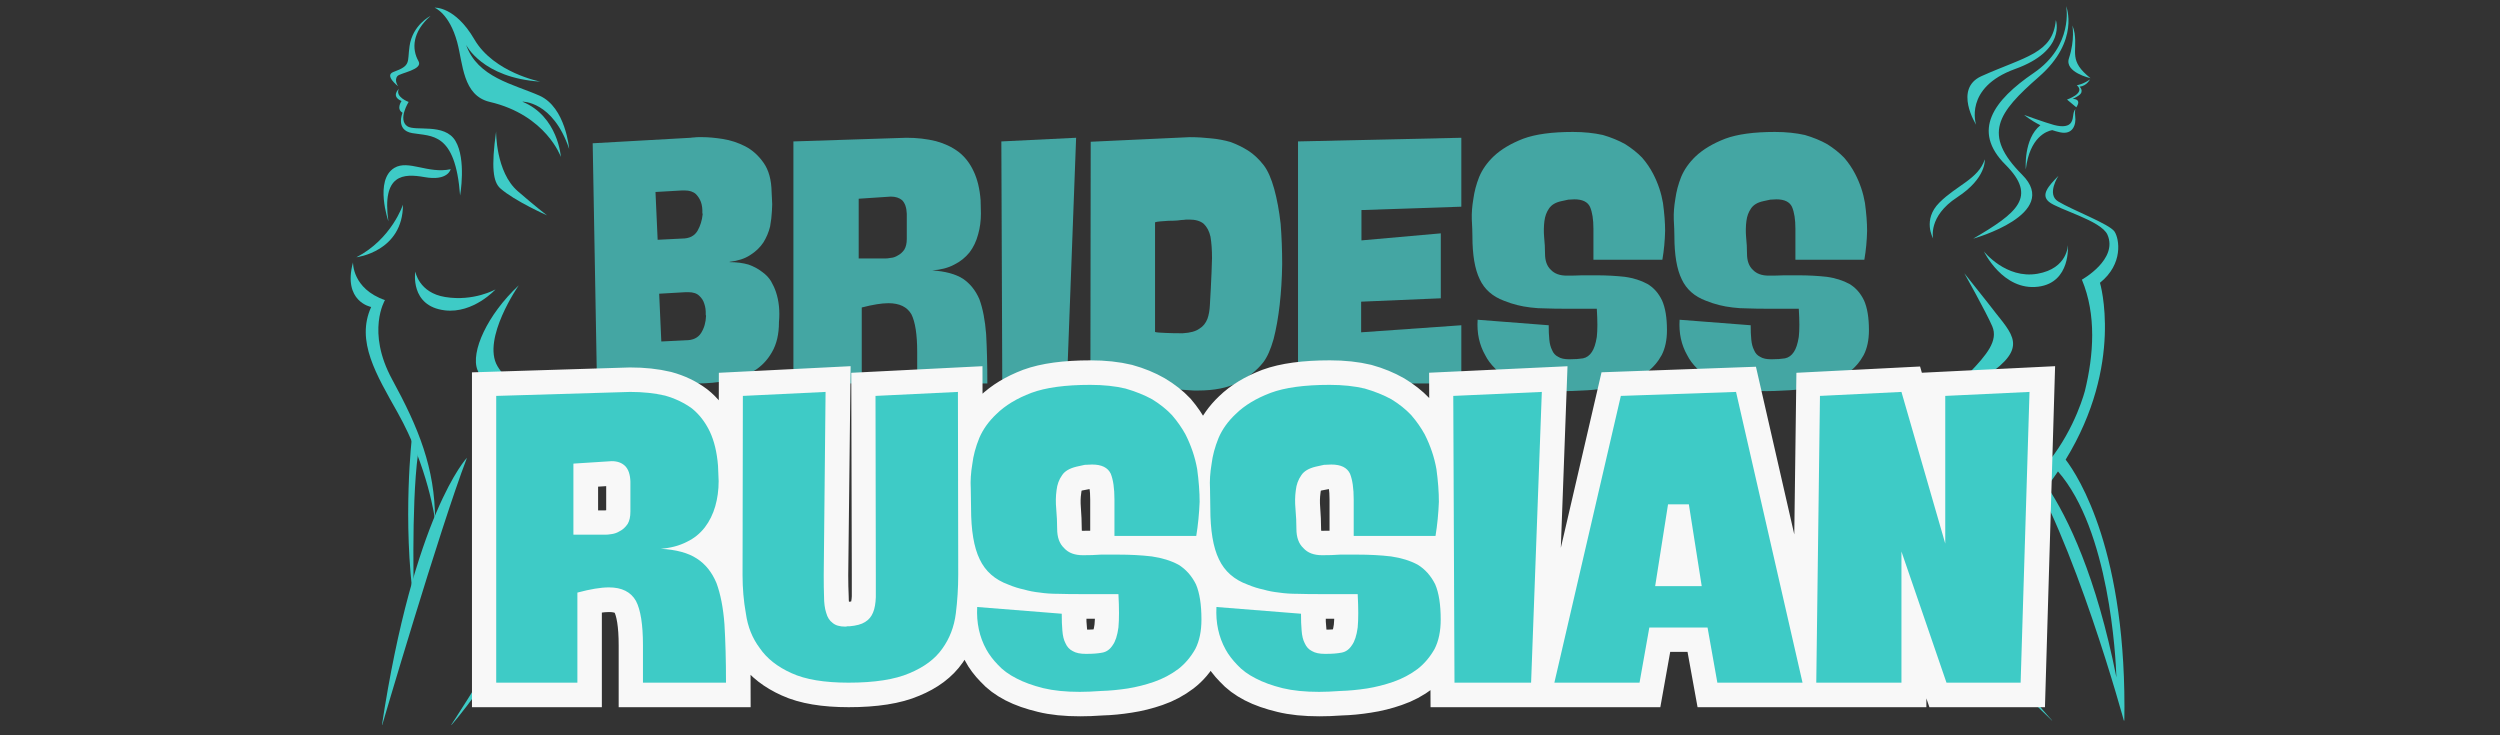 <svg xmlns="http://www.w3.org/2000/svg" xmlns:xlink="http://www.w3.org/1999/xlink" width="170" zoomAndPan="magnify" viewBox="0 0 127.5 37.5" height="50" preserveAspectRatio="xMidYMid meet" version="1.0"><rect x="0" y="0" width="127.5" height="37.5" fill="#333333" stroke="none"/><defs><g/><clipPath id="1996ec4929"><path d="M 97.305 0.312 L 108.348 0.312 L 108.348 36.746 L 97.305 36.746 Z M 97.305 0.312 " clip-rule="nonzero"/></clipPath><clipPath id="de42e15695"><path d="M 19.402 23.289 L 23.816 23.289 L 23.816 36.969 L 19.402 36.969 Z M 19.402 23.289 " clip-rule="nonzero"/></clipPath><clipPath id="d003ddf274"><path d="M 17.438 13 L 23 13 L 23 27 L 17.438 27 Z M 17.438 13 " clip-rule="nonzero"/></clipPath><clipPath id="282aa88f3d"><path d="M 22.902 14.539 L 29.656 14.539 L 29.656 36.969 L 22.902 36.969 Z M 22.902 14.539 " clip-rule="nonzero"/></clipPath><clipPath id="196ecd9075"><path d="M 19 0.312 L 22 0.312 L 22 5 L 19 5 Z M 19 0.312 " clip-rule="nonzero"/></clipPath><clipPath id="53530ef151"><path d="M 22 0.312 L 29.656 0.312 L 29.656 9 L 22 9 Z M 22 0.312 " clip-rule="nonzero"/></clipPath><clipPath id="2142079fcd"><path d="M 11 5 L 118 5 L 118 37.008 L 11 37.008 Z M 11 5 " clip-rule="nonzero"/></clipPath></defs><g clip-path="url(#1996ec4929)"><path fill="#3ecbc6" d="M 104.406 24.812 C 104.602 24.555 104.785 24.297 104.957 24.043 C 107.578 27.039 107.902 33.512 107.938 34.551 C 106.91 29.379 105.465 26.41 104.406 24.812 Z M 105.348 23.441 C 108.336 18.562 107.098 14.422 107.098 14.422 C 108.301 13.461 108.086 12.18 107.84 11.809 C 107.578 11.422 105.703 10.723 104.965 10.273 C 104.359 9.91 104.98 8.969 104.98 8.969 C 104.457 9.5 104.074 9.938 104.496 10.293 C 104.961 10.684 107.16 11.246 107.48 11.969 C 108.035 13.23 106.176 14.262 106.176 14.262 C 106.926 16.055 106.777 18.113 106.328 19.945 C 106.184 20.465 105.543 22.492 103.941 24.16 C 103.383 23.434 103.008 23.164 103.008 23.164 C 105.773 27.359 108.34 36.836 108.34 36.836 C 108.5 28.164 106.008 24.305 105.348 23.441 Z M 99.82 10.059 C 101.328 9.074 101.223 8.129 101.223 8.129 C 100.898 9.129 99.785 9.453 98.91 10.332 C 98.031 11.207 98.59 12.16 98.59 12.16 C 98.59 12.16 98.312 11.039 99.82 10.059 Z M 103.723 3.719 C 101.672 5.117 100.539 6.664 102.281 8.402 C 103.91 10.035 102.895 10.852 100.633 12.172 C 100.633 12.172 105.133 10.914 103.133 8.914 C 101.078 6.855 101.883 5.754 103.988 3.914 C 106.094 2.074 105.375 0.312 105.375 0.312 C 105.375 0.312 105.773 2.32 103.723 3.719 Z M 102.777 3.516 C 105.395 2.574 104.848 1.023 104.848 1.023 C 104.695 2.73 103.285 2.883 101.055 3.883 C 99.621 4.527 100.781 6.359 100.781 6.359 C 100.781 6.359 100.133 4.469 102.777 3.516 Z M 101.18 12.824 C 101.18 12.824 102.152 14.852 103.953 14.621 C 105.629 14.406 105.461 12.496 105.461 12.496 C 105.461 12.496 105.465 13.688 103.914 13.961 C 102.301 14.242 101.18 12.824 101.18 12.824 Z M 106.617 3.988 C 105.484 3.09 105.949 2.676 105.805 1.703 C 105.781 1.551 105.742 1.418 105.691 1.297 C 105.691 1.297 105.832 2.012 105.516 2.973 C 105.277 3.691 106.617 3.988 106.617 3.988 Z M 105.055 6.746 C 105.723 6.898 105.891 6.344 105.836 5.941 C 105.805 5.68 105.844 5.562 105.844 5.562 C 105.684 5.773 105.777 6.004 105.633 6.238 C 105.512 6.438 105.219 6.496 104.758 6.375 C 104.297 6.25 103.234 5.863 103.234 5.863 C 103.234 5.863 103.551 6.133 104.059 6.387 C 103.188 7.09 103.316 8.637 103.316 8.637 C 103.512 6.988 104.395 6.68 104.664 6.637 C 104.789 6.68 104.918 6.715 105.055 6.746 Z M 106.586 4.051 C 106.254 4.297 105.918 4.348 105.918 4.348 C 106.395 4.746 105.418 5.078 105.418 5.078 L 105.891 5.473 C 106.199 5.023 105.699 5.043 105.699 5.043 C 105.699 5.043 105.859 4.98 106.02 4.867 C 106.316 4.656 106.062 4.422 106.062 4.422 C 106.434 4.375 106.586 4.051 106.586 4.051 Z M 101.699 18.898 C 103.461 17.543 102.484 16.926 101.395 15.465 L 100.18 13.934 C 100.18 13.934 101.309 15.949 101.605 16.641 C 102.871 19.598 89.316 22.246 104.742 36.836 C 104.742 36.836 99.121 30.793 98.07 25.906 C 97.309 22.363 100.211 20.043 101.699 18.898 " fill-opacity="1" fill-rule="nonzero"/></g><g clip-path="url(#de42e15695)"><path fill="#3ecbc6" d="M 19.465 37.07 C 19.465 37.07 22.402 27.047 23.816 23.344 C 23.816 23.344 21.113 26.176 19.465 37.07 " fill-opacity="1" fill-rule="nonzero"/></g><g clip-path="url(#d003ddf274)"><path fill="#3ecbc6" d="M 20.277 21.039 C 21.844 23.828 22.188 26.523 22.188 26.523 C 22.188 23.879 21.348 21.82 20 19.352 C 18.668 16.902 19.633 15.305 19.633 15.305 C 17.953 14.723 18.004 13.379 18.004 13.379 C 17.461 15.387 18.93 15.656 18.93 15.656 C 18.137 17.398 19.195 19.105 20.277 21.039 " fill-opacity="1" fill-rule="nonzero"/></g><path fill="#3ecbc6" d="M 20.551 10.438 C 20.551 10.438 19.98 12.188 18.176 13.121 C 18.176 13.121 20.551 12.836 20.551 10.438 " fill-opacity="1" fill-rule="nonzero"/><path fill="#3ecbc6" d="M 22.707 15.148 C 21.359 14.934 21.18 13.848 21.18 13.848 C 21.18 13.848 20.887 15.613 22.688 15.828 C 24.145 16 25.273 14.758 25.273 14.758 C 25.273 14.758 24.164 15.387 22.707 15.148 " fill-opacity="1" fill-rule="nonzero"/><g clip-path="url(#282aa88f3d)"><path fill="#3ecbc6" d="M 26.457 14.551 C 26.457 14.551 24.562 17.277 25.367 18.668 C 26.223 20.145 29.332 21.285 29.668 23.965 C 30.059 27.102 24.898 34.867 22.945 37.07 C 22.945 37.07 28.773 28.312 29.02 24.762 C 29.262 21.227 25.246 21.152 24.352 18.871 C 23.988 17.953 24.855 16.051 26.457 14.551 " fill-opacity="1" fill-rule="nonzero"/></g><path fill="#3ecbc6" d="M 21.012 22.262 C 21.012 22.262 20.512 26.512 21.117 30.848 C 21.117 30.848 20.961 25.859 21.312 23.195 L 21.012 22.262 " fill-opacity="1" fill-rule="nonzero"/><path fill="#3ecbc6" d="M 23.465 9.973 C 23.465 9.973 23.789 8.133 23.23 7.191 C 22.676 6.254 21.168 6.719 20.766 6.434 C 20.281 6.09 20.84 5.199 20.84 5.199 C 20.84 5.199 20.129 4.941 20.344 4.531 C 20.344 4.531 19.914 4.91 20.48 5.152 C 20.48 5.152 20.188 5.555 20.531 5.75 C 20.531 5.75 20.148 6.637 21.023 6.789 C 22.016 6.961 23.223 6.723 23.465 9.973 " fill-opacity="1" fill-rule="nonzero"/><g clip-path="url(#196ecd9075)"><path fill="#3ecbc6" d="M 20.27 3.879 C 20.406 3.719 21.59 3.555 21.344 3.121 C 20.992 2.504 21.02 1.633 21.957 0.812 C 21.957 0.812 21.043 1.262 20.887 2.352 C 20.766 3.184 20.977 3.34 20.07 3.668 C 19.574 3.848 20.309 4.402 20.309 4.402 C 20.309 4.402 20.082 4.105 20.27 3.879 " fill-opacity="1" fill-rule="nonzero"/></g><g clip-path="url(#53530ef151)"><path fill="#3ecbc6" d="M 24.984 5.199 C 27.855 5.871 28.605 8.004 28.605 8.004 C 28.605 8.004 28.465 5.93 26.637 5.184 C 26.637 5.184 28.199 5.141 29.027 7.594 C 29.027 7.594 28.852 5.477 27.516 4.879 C 26.176 4.285 24.359 3.957 23.77 2.285 C 23.77 2.285 24.586 3.973 27.562 4.164 C 27.562 4.164 25.188 3.711 24.195 2.012 C 23.207 0.312 22.164 0.391 22.164 0.391 C 22.164 0.391 22.914 0.676 23.316 2.148 C 23.617 3.254 23.594 4.875 24.984 5.199 " fill-opacity="1" fill-rule="nonzero"/></g><path fill="#3ecbc6" d="M 22.984 8.629 C 22.984 8.629 22.852 9.25 21.641 9.031 C 20.582 8.844 19.465 8.867 19.809 11.289 C 19.809 11.289 19.082 9.184 20.113 8.562 C 20.824 8.133 21.836 8.879 22.984 8.629 " fill-opacity="1" fill-rule="nonzero"/><path fill="#3ecbc6" d="M 25.523 9.613 C 25.145 9.281 25.047 8.543 25.301 6.703 C 25.301 6.703 25.277 8.773 26.406 9.75 C 27.277 10.508 27.898 10.984 27.898 10.984 C 27.898 10.984 26.246 10.25 25.523 9.613 " fill-opacity="1" fill-rule="nonzero"/><g fill="#44a6a3" fill-opacity="1"><g transform="translate(29.696, 19.557)"><g><path d="M 5.531 -12.531 C 5.57 -12.539 5.629 -12.547 5.703 -12.547 C 5.766 -12.555 5.832 -12.562 5.906 -12.562 L 6.141 -12.562 C 6.422 -12.562 6.766 -12.531 7.172 -12.469 C 7.566 -12.406 7.945 -12.281 8.312 -12.094 C 8.676 -11.906 8.988 -11.625 9.25 -11.25 C 9.508 -10.883 9.645 -10.391 9.656 -9.766 C 9.656 -9.734 9.66 -9.629 9.672 -9.453 C 9.691 -9.254 9.691 -9.035 9.672 -8.797 C 9.66 -8.547 9.629 -8.281 9.578 -8 C 9.504 -7.707 9.391 -7.438 9.234 -7.188 C 9.066 -6.938 8.844 -6.723 8.562 -6.547 C 8.289 -6.367 7.941 -6.254 7.516 -6.203 L 7.516 -6.188 C 7.879 -6.188 8.203 -6.145 8.484 -6.062 C 8.742 -5.969 8.969 -5.848 9.156 -5.703 C 9.352 -5.566 9.508 -5.406 9.625 -5.219 C 9.727 -5.039 9.812 -4.859 9.875 -4.672 C 10.031 -4.211 10.082 -3.695 10.031 -3.125 C 10.031 -2.508 9.91 -2 9.672 -1.594 C 9.441 -1.188 9.129 -0.863 8.734 -0.625 C 8.336 -0.383 7.891 -0.223 7.391 -0.141 C 6.891 -0.047 6.375 0 5.844 0 L 0.75 0 L 0.531 -12.25 Z M 6.297 -3.5 C 6.305 -3.719 6.281 -3.91 6.219 -4.078 C 6.176 -4.223 6.094 -4.352 5.969 -4.469 C 5.844 -4.594 5.656 -4.656 5.406 -4.656 L 5.281 -4.656 L 3.922 -4.578 L 4.031 -2.141 L 5.281 -2.203 C 5.645 -2.203 5.906 -2.328 6.062 -2.578 C 6.219 -2.828 6.301 -3.117 6.312 -3.453 Z M 6.125 -8.688 C 6.133 -8.906 6.109 -9.098 6.047 -9.266 C 5.992 -9.41 5.91 -9.539 5.797 -9.656 C 5.66 -9.781 5.469 -9.844 5.219 -9.844 L 5.094 -9.844 L 3.734 -9.766 L 3.844 -7.328 L 5.094 -7.391 C 5.457 -7.391 5.719 -7.52 5.875 -7.781 C 6.02 -8.031 6.109 -8.316 6.141 -8.641 Z M 6.125 -8.688 "/></g></g></g><g fill="#44a6a3" fill-opacity="1"><g transform="translate(40.105, 19.557)"><g><path d="M 6.672 0 L 6.672 -1.609 C 6.672 -2.504 6.57 -3.145 6.375 -3.531 C 6.156 -3.906 5.766 -4.094 5.203 -4.094 C 4.859 -4.094 4.406 -4.02 3.844 -3.875 L 3.844 0 L 0.359 0 L 0.359 -12.344 L 6.125 -12.531 C 6.664 -12.531 7.164 -12.473 7.625 -12.359 C 8.062 -12.242 8.445 -12.062 8.781 -11.812 C 9.102 -11.562 9.359 -11.234 9.547 -10.828 C 9.742 -10.422 9.863 -9.926 9.906 -9.344 L 9.922 -8.672 C 9.922 -8.297 9.875 -7.941 9.781 -7.609 C 9.688 -7.254 9.539 -6.945 9.344 -6.688 C 9.133 -6.426 8.875 -6.219 8.562 -6.062 C 8.25 -5.895 7.875 -5.797 7.438 -5.766 C 8.102 -5.723 8.625 -5.582 9 -5.344 C 9.363 -5.102 9.645 -4.754 9.844 -4.297 C 10.02 -3.816 10.133 -3.223 10.188 -2.516 C 10.227 -1.805 10.25 -0.969 10.25 0 Z M 3.688 -9.422 L 3.688 -6.375 L 5.062 -6.375 C 5.125 -6.375 5.211 -6.383 5.328 -6.406 C 5.453 -6.414 5.57 -6.457 5.688 -6.531 C 5.812 -6.594 5.922 -6.691 6.016 -6.828 C 6.098 -6.961 6.141 -7.145 6.141 -7.375 L 6.141 -8.656 C 6.129 -8.969 6.051 -9.195 5.906 -9.344 C 5.758 -9.469 5.566 -9.531 5.328 -9.531 Z M 3.688 -9.422 "/></g></g></g><g fill="#44a6a3" fill-opacity="1"><g transform="translate(50.71, 19.557)"><g><path d="M 4.172 -12.531 L 3.703 0 L 0.406 0 L 0.359 -12.344 Z M 4.172 -12.531 "/></g></g></g><g fill="#44a6a3" fill-opacity="1"><g transform="translate(55.235, 19.557)"><g><path d="M 0.391 -12.328 L 5.438 -12.562 C 5.812 -12.562 6.176 -12.539 6.531 -12.5 C 6.875 -12.469 7.207 -12.406 7.531 -12.312 C 7.844 -12.195 8.141 -12.051 8.422 -11.875 C 8.711 -11.688 8.977 -11.438 9.219 -11.125 C 9.426 -10.852 9.602 -10.453 9.75 -9.922 C 9.895 -9.391 10.004 -8.797 10.078 -8.141 C 10.129 -7.484 10.156 -6.797 10.156 -6.078 C 10.145 -5.348 10.102 -4.664 10.031 -4.031 C 9.957 -3.375 9.852 -2.785 9.719 -2.266 C 9.57 -1.742 9.398 -1.352 9.203 -1.094 C 8.879 -0.676 8.445 -0.328 7.906 -0.047 C 7.375 0.223 6.695 0.359 5.875 0.359 L 5.641 0.359 C 5.566 0.359 5.488 0.352 5.406 0.344 L 0.375 0 Z M 5.141 -8.344 C 5.066 -8.344 4.957 -8.332 4.812 -8.312 C 4.664 -8.301 4.516 -8.297 4.359 -8.297 C 4.203 -8.285 4.062 -8.273 3.938 -8.266 C 3.801 -8.254 3.711 -8.238 3.672 -8.219 L 3.672 -2.625 C 3.754 -2.602 3.93 -2.586 4.203 -2.578 C 4.461 -2.566 4.691 -2.562 4.891 -2.562 L 5.094 -2.562 C 5.469 -2.582 5.75 -2.66 5.938 -2.797 C 6.125 -2.91 6.258 -3.078 6.344 -3.297 C 6.414 -3.492 6.457 -3.727 6.469 -4 C 6.488 -4.27 6.504 -4.551 6.516 -4.844 C 6.547 -5.426 6.566 -5.941 6.578 -6.391 C 6.578 -6.816 6.551 -7.18 6.5 -7.484 C 6.438 -7.766 6.32 -7.984 6.156 -8.141 C 5.988 -8.285 5.742 -8.359 5.422 -8.359 L 5.297 -8.359 C 5.242 -8.359 5.191 -8.352 5.141 -8.344 Z M 5.141 -8.344 "/></g></g></g><g fill="#44a6a3" fill-opacity="1"><g transform="translate(65.84, 19.557)"><g><path d="M 0.359 0 L 0.359 -12.344 L 8.688 -12.531 L 8.688 -9.016 L 3.594 -8.844 L 3.594 -7.297 L 7.641 -7.656 L 7.641 -4.344 L 3.578 -4.172 L 3.578 -2.609 L 8.688 -2.969 L 8.688 0 Z M 0.359 0 "/></g></g></g><g fill="#44a6a3" fill-opacity="1"><g transform="translate(74.89, 19.557)"><g><path d="M 5.172 -1.234 C 5.43 -1.234 5.656 -1.25 5.844 -1.281 C 6.031 -1.32 6.18 -1.43 6.297 -1.609 C 6.41 -1.773 6.492 -2.031 6.547 -2.375 C 6.586 -2.719 6.586 -3.195 6.547 -3.812 L 4.953 -3.812 C 4.578 -3.812 4.242 -3.816 3.953 -3.828 C 3.672 -3.828 3.41 -3.844 3.172 -3.875 C 2.922 -3.906 2.691 -3.945 2.484 -4 C 2.273 -4.051 2.051 -4.125 1.812 -4.219 C 1.227 -4.438 0.816 -4.801 0.578 -5.312 C 0.328 -5.82 0.203 -6.555 0.203 -7.516 C 0.203 -7.742 0.191 -8.023 0.172 -8.359 C 0.16 -8.691 0.188 -9.039 0.25 -9.406 C 0.301 -9.781 0.398 -10.156 0.547 -10.531 C 0.703 -10.906 0.945 -11.254 1.281 -11.578 C 1.664 -11.941 2.172 -12.242 2.797 -12.484 C 3.41 -12.711 4.254 -12.828 5.328 -12.828 C 5.898 -12.828 6.41 -12.773 6.859 -12.672 C 7.285 -12.547 7.664 -12.391 8 -12.203 C 8.332 -11.992 8.617 -11.766 8.859 -11.516 C 9.086 -11.254 9.273 -10.977 9.422 -10.688 C 9.672 -10.207 9.836 -9.711 9.922 -9.203 C 9.992 -8.68 10.031 -8.207 10.031 -7.781 C 10.02 -7.281 9.973 -6.789 9.891 -6.312 L 6.375 -6.312 L 6.375 -7.891 C 6.375 -8.367 6.316 -8.738 6.203 -9 C 6.086 -9.258 5.82 -9.391 5.406 -9.391 C 5.312 -9.391 5.207 -9.383 5.094 -9.375 C 4.988 -9.352 4.867 -9.328 4.734 -9.297 C 4.441 -9.234 4.234 -9.109 4.109 -8.922 C 3.984 -8.742 3.906 -8.531 3.875 -8.281 C 3.844 -8.031 3.836 -7.766 3.859 -7.484 C 3.891 -7.18 3.906 -6.895 3.906 -6.625 C 3.906 -6.258 4.004 -5.984 4.203 -5.797 C 4.391 -5.598 4.66 -5.5 5.016 -5.5 C 5.285 -5.5 5.547 -5.504 5.797 -5.516 C 6.035 -5.516 6.273 -5.516 6.516 -5.516 C 7.047 -5.516 7.535 -5.488 7.984 -5.438 C 8.422 -5.375 8.801 -5.254 9.125 -5.078 C 9.445 -4.891 9.695 -4.609 9.875 -4.234 C 10.039 -3.867 10.125 -3.363 10.125 -2.719 C 10.125 -2.219 10.035 -1.797 9.859 -1.453 C 9.672 -1.109 9.426 -0.82 9.125 -0.594 C 8.812 -0.352 8.469 -0.164 8.094 -0.031 C 7.707 0.094 7.32 0.188 6.938 0.25 C 6.539 0.312 6.164 0.348 5.812 0.359 C 5.445 0.379 5.141 0.391 4.891 0.391 C 4.273 0.391 3.75 0.336 3.312 0.234 C 2.852 0.129 2.461 -0.004 2.141 -0.172 C 1.816 -0.336 1.555 -0.535 1.359 -0.766 C 1.141 -0.984 0.973 -1.207 0.859 -1.438 C 0.555 -1.969 0.426 -2.57 0.469 -3.25 L 4.094 -2.969 C 4.094 -2.695 4.102 -2.453 4.125 -2.234 C 4.145 -2.023 4.191 -1.848 4.266 -1.703 C 4.328 -1.547 4.43 -1.43 4.578 -1.359 C 4.711 -1.273 4.898 -1.234 5.141 -1.234 Z M 5.172 -1.234 "/></g></g></g><g fill="#44a6a3" fill-opacity="1"><g transform="translate(85.191, 19.557)"><g><path d="M 5.172 -1.234 C 5.43 -1.234 5.656 -1.25 5.844 -1.281 C 6.031 -1.32 6.18 -1.43 6.297 -1.609 C 6.41 -1.773 6.492 -2.031 6.547 -2.375 C 6.586 -2.719 6.586 -3.195 6.547 -3.812 L 4.953 -3.812 C 4.578 -3.812 4.242 -3.816 3.953 -3.828 C 3.672 -3.828 3.41 -3.844 3.172 -3.875 C 2.922 -3.906 2.691 -3.945 2.484 -4 C 2.273 -4.051 2.051 -4.125 1.812 -4.219 C 1.227 -4.438 0.816 -4.801 0.578 -5.312 C 0.328 -5.82 0.203 -6.555 0.203 -7.516 C 0.203 -7.742 0.191 -8.023 0.172 -8.359 C 0.16 -8.691 0.188 -9.039 0.25 -9.406 C 0.301 -9.781 0.398 -10.156 0.547 -10.531 C 0.703 -10.906 0.945 -11.254 1.281 -11.578 C 1.664 -11.941 2.172 -12.242 2.797 -12.484 C 3.41 -12.711 4.254 -12.828 5.328 -12.828 C 5.898 -12.828 6.41 -12.773 6.859 -12.672 C 7.285 -12.547 7.664 -12.391 8 -12.203 C 8.332 -11.992 8.617 -11.766 8.859 -11.516 C 9.086 -11.254 9.273 -10.977 9.422 -10.688 C 9.672 -10.207 9.836 -9.711 9.922 -9.203 C 9.992 -8.68 10.031 -8.207 10.031 -7.781 C 10.02 -7.281 9.973 -6.789 9.891 -6.312 L 6.375 -6.312 L 6.375 -7.891 C 6.375 -8.367 6.316 -8.738 6.203 -9 C 6.086 -9.258 5.82 -9.391 5.406 -9.391 C 5.312 -9.391 5.207 -9.383 5.094 -9.375 C 4.988 -9.352 4.867 -9.328 4.734 -9.297 C 4.441 -9.234 4.234 -9.109 4.109 -8.922 C 3.984 -8.742 3.906 -8.531 3.875 -8.281 C 3.844 -8.031 3.836 -7.766 3.859 -7.484 C 3.891 -7.18 3.906 -6.895 3.906 -6.625 C 3.906 -6.258 4.004 -5.984 4.203 -5.797 C 4.391 -5.598 4.66 -5.5 5.016 -5.5 C 5.285 -5.5 5.547 -5.504 5.797 -5.516 C 6.035 -5.516 6.273 -5.516 6.516 -5.516 C 7.047 -5.516 7.535 -5.488 7.984 -5.438 C 8.422 -5.375 8.801 -5.254 9.125 -5.078 C 9.445 -4.891 9.695 -4.609 9.875 -4.234 C 10.039 -3.867 10.125 -3.363 10.125 -2.719 C 10.125 -2.219 10.035 -1.797 9.859 -1.453 C 9.672 -1.109 9.426 -0.82 9.125 -0.594 C 8.812 -0.352 8.469 -0.164 8.094 -0.031 C 7.707 0.094 7.32 0.188 6.938 0.25 C 6.539 0.312 6.164 0.348 5.812 0.359 C 5.445 0.379 5.141 0.391 4.891 0.391 C 4.273 0.391 3.75 0.336 3.312 0.234 C 2.852 0.129 2.461 -0.004 2.141 -0.172 C 1.816 -0.336 1.555 -0.535 1.359 -0.766 C 1.141 -0.984 0.973 -1.207 0.859 -1.438 C 0.555 -1.969 0.426 -2.57 0.469 -3.25 L 4.094 -2.969 C 4.094 -2.695 4.102 -2.453 4.125 -2.234 C 4.145 -2.023 4.191 -1.848 4.266 -1.703 C 4.328 -1.547 4.43 -1.43 4.578 -1.359 C 4.711 -1.273 4.898 -1.234 5.141 -1.234 Z M 5.172 -1.234 "/></g></g></g><g clip-path="url(#2142079fcd)"><path stroke-linecap="butt" transform="matrix(0.953, 0, 0, 0.953, -3.519, 14.808)" fill="none" stroke-linejoin="miter" d="M 38.108 21 L 38.108 18.996 C 38.108 17.885 37.981 17.093 37.731 16.618 C 37.46 16.142 36.98 15.908 36.283 15.908 C 35.853 15.908 35.291 15.995 34.594 16.175 L 34.594 21 L 30.257 21 L 30.257 5.655 L 37.419 5.433 C 38.1 5.433 38.723 5.499 39.289 5.634 C 39.834 5.782 40.314 6.011 40.732 6.323 C 41.134 6.635 41.453 7.041 41.687 7.545 C 41.925 8.049 42.077 8.664 42.134 9.39 L 42.154 10.21 C 42.154 10.689 42.097 11.136 41.982 11.546 C 41.859 11.977 41.675 12.354 41.421 12.682 C 41.166 13.006 40.851 13.268 40.465 13.457 C 40.064 13.67 39.596 13.793 39.063 13.838 C 39.895 13.883 40.539 14.051 40.998 14.351 C 41.457 14.646 41.806 15.084 42.044 15.662 C 42.265 16.257 42.409 16.991 42.47 17.86 C 42.528 18.754 42.556 19.799 42.556 21 Z M 34.393 9.279 L 34.393 13.084 L 36.107 13.084 C 36.181 13.084 36.292 13.067 36.443 13.039 C 36.591 13.026 36.739 12.973 36.886 12.883 C 37.034 12.805 37.165 12.682 37.284 12.502 C 37.39 12.342 37.44 12.116 37.44 11.833 L 37.44 10.238 C 37.427 9.853 37.329 9.57 37.153 9.39 C 36.976 9.23 36.739 9.148 36.443 9.148 Z M 43.466 5.655 L 47.89 5.433 L 47.779 15.24 C 47.779 15.671 47.788 16.056 47.804 16.396 C 47.804 16.737 47.841 17.024 47.911 17.266 C 47.989 17.499 48.107 17.676 48.271 17.799 C 48.419 17.93 48.64 17.999 48.936 17.999 C 48.968 17.999 49.001 17.991 49.046 17.975 C 49.075 17.975 49.112 17.975 49.161 17.975 C 49.53 17.946 49.809 17.872 50.002 17.753 C 50.194 17.635 50.334 17.462 50.424 17.241 C 50.514 17.032 50.567 16.757 50.584 16.417 C 50.584 16.093 50.584 15.699 50.584 15.24 L 50.559 5.655 L 54.966 5.433 L 54.987 15.195 C 54.987 15.925 54.942 16.626 54.852 17.307 C 54.766 18.008 54.528 18.631 54.138 19.176 C 53.757 19.725 53.171 20.164 52.384 20.488 C 51.596 20.828 50.506 21 49.112 21 C 47.825 21 46.808 20.828 46.066 20.488 C 45.307 20.148 44.737 19.705 44.356 19.156 C 43.967 18.623 43.725 18.008 43.622 17.307 C 43.503 16.626 43.442 15.937 43.442 15.24 Z M 61.854 19.463 C 62.182 19.463 62.461 19.443 62.699 19.397 C 62.92 19.356 63.109 19.221 63.256 18.996 C 63.404 18.791 63.506 18.471 63.564 18.04 C 63.609 17.61 63.609 17.02 63.564 16.265 L 61.588 16.265 C 61.116 16.265 60.698 16.257 60.341 16.236 C 59.985 16.236 59.661 16.216 59.361 16.175 C 59.05 16.142 58.771 16.093 58.517 16.015 C 58.25 15.958 57.972 15.867 57.676 15.749 C 56.947 15.486 56.434 15.031 56.139 14.392 C 55.827 13.756 55.672 12.846 55.672 11.661 C 55.672 11.378 55.663 11.03 55.651 10.611 C 55.635 10.197 55.663 9.759 55.737 9.304 C 55.799 8.844 55.926 8.377 56.114 7.897 C 56.307 7.438 56.61 7.008 57.029 6.61 C 57.504 6.151 58.123 5.774 58.898 5.478 C 59.669 5.196 60.719 5.052 62.055 5.052 C 62.764 5.052 63.396 5.122 63.945 5.253 C 64.478 5.401 64.954 5.597 65.368 5.835 C 65.786 6.085 66.143 6.364 66.438 6.676 C 66.717 7.004 66.954 7.352 67.151 7.725 C 67.459 8.32 67.668 8.935 67.77 9.57 C 67.86 10.206 67.906 10.792 67.906 11.325 C 67.889 11.948 67.832 12.555 67.725 13.149 L 63.342 13.149 L 63.342 11.194 C 63.342 10.599 63.277 10.14 63.142 9.816 C 62.994 9.488 62.662 9.324 62.141 9.324 C 62.022 9.324 61.895 9.332 61.764 9.349 C 61.629 9.377 61.481 9.406 61.317 9.435 C 60.948 9.525 60.69 9.681 60.542 9.902 C 60.378 10.128 60.284 10.394 60.255 10.706 C 60.21 11.017 60.202 11.349 60.231 11.706 C 60.259 12.075 60.276 12.428 60.276 12.768 C 60.276 13.215 60.403 13.555 60.657 13.793 C 60.891 14.047 61.223 14.174 61.653 14.174 C 61.994 14.174 62.322 14.166 62.633 14.15 C 62.928 14.15 63.224 14.15 63.523 14.15 C 64.187 14.15 64.798 14.178 65.347 14.24 C 65.893 14.314 66.368 14.461 66.77 14.687 C 67.172 14.92 67.483 15.269 67.705 15.728 C 67.91 16.187 68.012 16.819 68.012 17.618 C 68.012 18.241 67.901 18.766 67.68 19.197 C 67.442 19.627 67.139 19.984 66.77 20.267 C 66.38 20.562 65.95 20.795 65.478 20.955 C 65.003 21.119 64.527 21.238 64.056 21.308 C 63.564 21.386 63.101 21.431 62.654 21.443 C 62.194 21.476 61.809 21.488 61.497 21.488 C 60.739 21.488 60.087 21.423 59.542 21.287 C 58.976 21.152 58.496 20.984 58.099 20.779 C 57.697 20.57 57.369 20.328 57.115 20.045 C 56.852 19.775 56.643 19.5 56.496 19.217 C 56.123 18.553 55.959 17.799 56.004 16.954 L 60.518 17.307 C 60.518 17.647 60.534 17.95 60.563 18.221 C 60.579 18.487 60.628 18.709 60.719 18.889 C 60.809 19.078 60.94 19.221 61.12 19.311 C 61.284 19.414 61.514 19.463 61.813 19.463 Z M 74.662 19.463 C 74.99 19.463 75.269 19.443 75.503 19.397 C 75.728 19.356 75.917 19.221 76.064 18.996 C 76.212 18.791 76.314 18.471 76.372 18.04 C 76.417 17.61 76.417 17.02 76.372 16.265 L 74.396 16.265 C 73.924 16.265 73.506 16.257 73.149 16.236 C 72.793 16.236 72.469 16.216 72.169 16.175 C 71.858 16.142 71.575 16.093 71.325 16.015 C 71.058 15.958 70.78 15.867 70.48 15.749 C 69.755 15.486 69.242 15.031 68.947 14.392 C 68.635 13.756 68.48 12.846 68.48 11.661 C 68.48 11.378 68.471 11.03 68.455 10.611 C 68.443 10.197 68.471 9.759 68.545 9.304 C 68.607 8.844 68.73 8.377 68.922 7.897 C 69.115 7.438 69.418 7.008 69.837 6.61 C 70.308 6.151 70.931 5.774 71.702 5.478 C 72.473 5.196 73.526 5.052 74.863 5.052 C 75.572 5.052 76.204 5.122 76.753 5.253 C 77.286 5.401 77.757 5.597 78.176 5.835 C 78.59 6.085 78.946 6.364 79.246 6.676 C 79.524 7.004 79.762 7.352 79.955 7.725 C 80.267 8.32 80.476 8.935 80.574 9.57 C 80.664 10.206 80.709 10.792 80.709 11.325 C 80.697 11.948 80.636 12.555 80.533 13.149 L 76.15 13.149 L 76.15 11.194 C 76.15 10.599 76.085 10.14 75.949 9.816 C 75.802 9.488 75.47 9.324 74.949 9.324 C 74.83 9.324 74.703 9.332 74.572 9.349 C 74.437 9.377 74.289 9.406 74.125 9.435 C 73.756 9.525 73.498 9.681 73.35 9.902 C 73.186 10.128 73.088 10.394 73.059 10.706 C 73.018 11.017 73.01 11.349 73.039 11.706 C 73.067 12.075 73.084 12.428 73.084 12.768 C 73.084 13.215 73.211 13.555 73.461 13.793 C 73.699 14.047 74.031 14.174 74.461 14.174 C 74.801 14.174 75.129 14.166 75.437 14.15 C 75.736 14.15 76.031 14.15 76.331 14.15 C 76.995 14.15 77.602 14.178 78.155 14.24 C 78.7 14.314 79.176 14.461 79.578 14.687 C 79.98 14.92 80.291 15.269 80.508 15.728 C 80.718 16.187 80.82 16.819 80.82 17.618 C 80.82 18.241 80.709 18.766 80.488 19.197 C 80.25 19.627 79.947 19.984 79.578 20.267 C 79.188 20.562 78.758 20.795 78.282 20.955 C 77.811 21.119 77.335 21.238 76.86 21.308 C 76.372 21.386 75.904 21.431 75.462 21.443 C 75.002 21.476 74.617 21.488 74.305 21.488 C 73.547 21.488 72.895 21.423 72.35 21.287 C 71.784 21.152 71.304 20.984 70.907 20.779 C 70.505 20.57 70.177 20.328 69.923 20.045 C 69.656 19.775 69.451 19.5 69.304 19.217 C 68.93 18.553 68.766 17.799 68.807 16.954 L 73.326 17.307 C 73.326 17.647 73.342 17.95 73.371 18.221 C 73.383 18.487 73.436 18.709 73.526 18.889 C 73.613 19.078 73.748 19.221 73.928 19.311 C 74.092 19.414 74.322 19.463 74.617 19.463 Z M 86.22 5.433 L 85.646 21 L 81.55 21 L 81.484 5.655 Z M 86.888 21 L 90.446 5.655 L 96.629 5.433 L 100.188 21 L 95.629 21 L 95.092 18.04 L 91.98 18.04 L 91.451 21 Z M 94.784 15.843 L 94.095 11.46 L 92.98 11.46 L 92.291 15.843 Z M 100.917 21 L 101.118 5.655 L 105.476 5.433 L 107.813 13.551 L 107.813 5.655 L 112.323 5.433 L 111.86 21 L 107.879 21 L 105.476 13.973 L 105.476 21 Z M 100.917 21 " stroke="#f8f8f8" stroke-width="2.614" stroke-opacity="1" stroke-miterlimit="4"/></g><g fill="#3ecbc6" fill-opacity="1"><g transform="translate(24.885, 34.816)"><g><path d="M 7.906 0 L 7.906 -1.906 C 7.906 -2.969 7.785 -3.723 7.547 -4.172 C 7.285 -4.629 6.828 -4.859 6.172 -4.859 C 5.754 -4.859 5.219 -4.77 4.562 -4.594 L 4.562 0 L 0.422 0 L 0.422 -14.625 L 7.25 -14.828 C 7.895 -14.828 8.488 -14.766 9.031 -14.641 C 9.551 -14.492 10.008 -14.273 10.406 -13.984 C 10.781 -13.68 11.082 -13.289 11.312 -12.812 C 11.539 -12.332 11.68 -11.75 11.734 -11.062 L 11.766 -10.281 C 11.766 -9.82 11.707 -9.395 11.594 -9 C 11.477 -8.594 11.301 -8.234 11.062 -7.922 C 10.82 -7.609 10.52 -7.363 10.156 -7.188 C 9.77 -6.988 9.32 -6.867 8.812 -6.828 C 9.602 -6.785 10.219 -6.617 10.656 -6.328 C 11.094 -6.047 11.426 -5.629 11.656 -5.078 C 11.863 -4.516 12 -3.816 12.062 -2.984 C 12.113 -2.141 12.141 -1.145 12.141 0 Z M 4.359 -11.172 L 4.359 -7.547 L 6 -7.547 C 6.07 -7.547 6.176 -7.555 6.312 -7.578 C 6.457 -7.598 6.598 -7.648 6.734 -7.734 C 6.879 -7.805 7.008 -7.926 7.125 -8.094 C 7.219 -8.25 7.266 -8.461 7.266 -8.734 L 7.266 -10.25 C 7.254 -10.625 7.16 -10.895 6.984 -11.062 C 6.816 -11.219 6.594 -11.297 6.312 -11.297 Z M 4.359 -11.172 "/></g></g></g><g fill="#3ecbc6" fill-opacity="1"><g transform="translate(37.448, 34.816)"><g><path d="M 0.438 -14.625 L 4.656 -14.828 L 4.562 -5.484 C 4.562 -5.078 4.566 -4.711 4.578 -4.391 C 4.578 -4.066 4.613 -3.789 4.688 -3.562 C 4.75 -3.332 4.859 -3.16 5.016 -3.047 C 5.16 -2.922 5.375 -2.859 5.656 -2.859 C 5.688 -2.859 5.723 -2.863 5.766 -2.875 C 5.797 -2.875 5.832 -2.875 5.875 -2.875 C 6.227 -2.906 6.492 -2.977 6.672 -3.094 C 6.859 -3.207 6.992 -3.367 7.078 -3.578 C 7.16 -3.773 7.207 -4.035 7.219 -4.359 C 7.219 -4.672 7.219 -5.047 7.219 -5.484 L 7.203 -14.625 L 11.406 -14.828 L 11.422 -5.531 C 11.422 -4.832 11.379 -4.16 11.297 -3.516 C 11.211 -2.848 10.984 -2.254 10.609 -1.734 C 10.242 -1.211 9.688 -0.797 8.938 -0.484 C 8.188 -0.16 7.148 0 5.828 0 C 4.598 0 3.629 -0.16 2.922 -0.484 C 2.203 -0.805 1.66 -1.234 1.297 -1.766 C 0.922 -2.266 0.688 -2.848 0.594 -3.516 C 0.477 -4.16 0.422 -4.816 0.422 -5.484 Z M 0.438 -14.625 "/></g></g></g><g fill="#3ecbc6" fill-opacity="1"><g transform="translate(49.29, 34.816)"><g><path d="M 6.125 -1.469 C 6.438 -1.469 6.703 -1.488 6.922 -1.531 C 7.141 -1.57 7.316 -1.695 7.453 -1.906 C 7.598 -2.102 7.695 -2.406 7.75 -2.812 C 7.789 -3.227 7.789 -3.797 7.75 -4.516 L 5.875 -4.516 C 5.414 -4.516 5.02 -4.52 4.688 -4.531 C 4.344 -4.531 4.031 -4.551 3.75 -4.594 C 3.457 -4.625 3.188 -4.676 2.938 -4.75 C 2.688 -4.801 2.422 -4.883 2.141 -5 C 1.453 -5.25 0.961 -5.68 0.672 -6.297 C 0.379 -6.898 0.234 -7.77 0.234 -8.906 C 0.234 -9.164 0.227 -9.492 0.219 -9.891 C 0.195 -10.285 0.223 -10.703 0.297 -11.141 C 0.348 -11.578 0.469 -12.023 0.656 -12.484 C 0.844 -12.922 1.133 -13.328 1.531 -13.703 C 1.977 -14.141 2.57 -14.5 3.312 -14.781 C 4.039 -15.051 5.039 -15.188 6.312 -15.188 C 6.988 -15.188 7.586 -15.125 8.109 -15 C 8.617 -14.852 9.07 -14.672 9.469 -14.453 C 9.863 -14.211 10.203 -13.941 10.484 -13.641 C 10.754 -13.328 10.984 -13 11.172 -12.656 C 11.461 -12.082 11.66 -11.492 11.766 -10.891 C 11.848 -10.285 11.891 -9.727 11.891 -9.219 C 11.867 -8.625 11.812 -8.047 11.719 -7.484 L 7.547 -7.484 L 7.547 -9.344 C 7.547 -9.906 7.484 -10.344 7.359 -10.656 C 7.211 -10.969 6.895 -11.125 6.406 -11.125 C 6.289 -11.125 6.164 -11.117 6.031 -11.109 C 5.906 -11.078 5.766 -11.047 5.609 -11.016 C 5.254 -10.93 5.008 -10.785 4.875 -10.578 C 4.719 -10.359 4.625 -10.102 4.594 -9.812 C 4.551 -9.508 4.547 -9.191 4.578 -8.859 C 4.609 -8.504 4.625 -8.164 4.625 -7.844 C 4.625 -7.414 4.742 -7.086 4.984 -6.859 C 5.203 -6.617 5.52 -6.5 5.938 -6.5 C 6.258 -6.5 6.566 -6.508 6.859 -6.531 C 7.141 -6.531 7.426 -6.531 7.719 -6.531 C 8.352 -6.531 8.93 -6.5 9.453 -6.438 C 9.973 -6.363 10.426 -6.223 10.812 -6.016 C 11.188 -5.785 11.484 -5.453 11.703 -5.016 C 11.891 -4.578 11.984 -3.977 11.984 -3.219 C 11.984 -2.625 11.879 -2.125 11.672 -1.719 C 11.441 -1.312 11.156 -0.973 10.812 -0.703 C 10.438 -0.422 10.023 -0.203 9.578 -0.047 C 9.129 0.109 8.676 0.223 8.219 0.297 C 7.75 0.367 7.305 0.41 6.891 0.422 C 6.453 0.453 6.082 0.469 5.781 0.469 C 5.062 0.469 4.441 0.406 3.922 0.281 C 3.379 0.145 2.922 -0.02 2.547 -0.219 C 2.16 -0.414 1.848 -0.645 1.609 -0.906 C 1.359 -1.164 1.16 -1.426 1.016 -1.688 C 0.66 -2.332 0.504 -3.055 0.547 -3.859 L 4.859 -3.516 C 4.859 -3.191 4.867 -2.906 4.891 -2.656 C 4.91 -2.395 4.961 -2.18 5.047 -2.016 C 5.129 -1.828 5.254 -1.691 5.422 -1.609 C 5.578 -1.516 5.797 -1.469 6.078 -1.469 Z M 6.125 -1.469 "/></g></g></g><g fill="#3ecbc6" fill-opacity="1"><g transform="translate(61.492, 34.816)"><g><path d="M 6.125 -1.469 C 6.438 -1.469 6.703 -1.488 6.922 -1.531 C 7.141 -1.57 7.316 -1.695 7.453 -1.906 C 7.598 -2.102 7.695 -2.406 7.75 -2.812 C 7.789 -3.227 7.789 -3.797 7.75 -4.516 L 5.875 -4.516 C 5.414 -4.516 5.02 -4.52 4.688 -4.531 C 4.344 -4.531 4.031 -4.551 3.75 -4.594 C 3.457 -4.625 3.188 -4.676 2.938 -4.75 C 2.688 -4.801 2.422 -4.883 2.141 -5 C 1.453 -5.25 0.961 -5.68 0.672 -6.297 C 0.379 -6.898 0.234 -7.77 0.234 -8.906 C 0.234 -9.164 0.227 -9.492 0.219 -9.891 C 0.195 -10.285 0.223 -10.703 0.297 -11.141 C 0.348 -11.578 0.469 -12.023 0.656 -12.484 C 0.844 -12.922 1.133 -13.328 1.531 -13.703 C 1.977 -14.141 2.57 -14.5 3.312 -14.781 C 4.039 -15.051 5.039 -15.188 6.312 -15.188 C 6.988 -15.188 7.586 -15.125 8.109 -15 C 8.617 -14.852 9.07 -14.672 9.469 -14.453 C 9.863 -14.211 10.203 -13.941 10.484 -13.641 C 10.754 -13.328 10.984 -13 11.172 -12.656 C 11.461 -12.082 11.66 -11.492 11.766 -10.891 C 11.848 -10.285 11.891 -9.727 11.891 -9.219 C 11.867 -8.625 11.812 -8.047 11.719 -7.484 L 7.547 -7.484 L 7.547 -9.344 C 7.547 -9.906 7.484 -10.344 7.359 -10.656 C 7.211 -10.969 6.895 -11.125 6.406 -11.125 C 6.289 -11.125 6.164 -11.117 6.031 -11.109 C 5.906 -11.078 5.766 -11.047 5.609 -11.016 C 5.254 -10.93 5.008 -10.785 4.875 -10.578 C 4.719 -10.359 4.625 -10.102 4.594 -9.812 C 4.551 -9.508 4.547 -9.191 4.578 -8.859 C 4.609 -8.504 4.625 -8.164 4.625 -7.844 C 4.625 -7.414 4.742 -7.086 4.984 -6.859 C 5.203 -6.617 5.52 -6.5 5.938 -6.5 C 6.258 -6.5 6.566 -6.508 6.859 -6.531 C 7.141 -6.531 7.426 -6.531 7.719 -6.531 C 8.352 -6.531 8.93 -6.5 9.453 -6.438 C 9.973 -6.363 10.426 -6.223 10.812 -6.016 C 11.188 -5.785 11.484 -5.453 11.703 -5.016 C 11.891 -4.578 11.984 -3.977 11.984 -3.219 C 11.984 -2.625 11.879 -2.125 11.672 -1.719 C 11.441 -1.312 11.156 -0.973 10.812 -0.703 C 10.438 -0.422 10.023 -0.203 9.578 -0.047 C 9.129 0.109 8.676 0.223 8.219 0.297 C 7.75 0.367 7.305 0.41 6.891 0.422 C 6.453 0.453 6.082 0.469 5.781 0.469 C 5.062 0.469 4.441 0.406 3.922 0.281 C 3.379 0.145 2.922 -0.02 2.547 -0.219 C 2.16 -0.414 1.848 -0.645 1.609 -0.906 C 1.359 -1.164 1.16 -1.426 1.016 -1.688 C 0.66 -2.332 0.504 -3.055 0.547 -3.859 L 4.859 -3.516 C 4.859 -3.191 4.867 -2.906 4.891 -2.656 C 4.91 -2.395 4.961 -2.18 5.047 -2.016 C 5.129 -1.828 5.254 -1.691 5.422 -1.609 C 5.578 -1.516 5.797 -1.469 6.078 -1.469 Z M 6.125 -1.469 "/></g></g></g><g fill="#3ecbc6" fill-opacity="1"><g transform="translate(73.695, 34.816)"><g><path d="M 4.938 -14.828 L 4.391 0 L 0.484 0 L 0.422 -14.625 Z M 4.938 -14.828 "/></g></g></g><g fill="#3ecbc6" fill-opacity="1"><g transform="translate(79.054, 34.816)"><g><path d="M 0.219 0 L 3.609 -14.625 L 9.484 -14.828 L 12.875 0 L 8.531 0 L 8.031 -2.812 L 5.062 -2.812 L 4.562 0 Z M 7.734 -4.922 L 7.078 -9.094 L 6.016 -9.094 L 5.359 -4.922 Z M 7.734 -4.922 "/></g></g></g><g fill="#3ecbc6" fill-opacity="1"><g transform="translate(92.146, 34.816)"><g><path d="M 0.484 0 L 0.672 -14.625 L 4.828 -14.828 L 7.062 -7.094 L 7.062 -14.625 L 11.359 -14.828 L 10.906 0 L 7.125 0 L 4.828 -6.688 L 4.828 0 Z M 0.484 0 "/></g></g></g></svg>